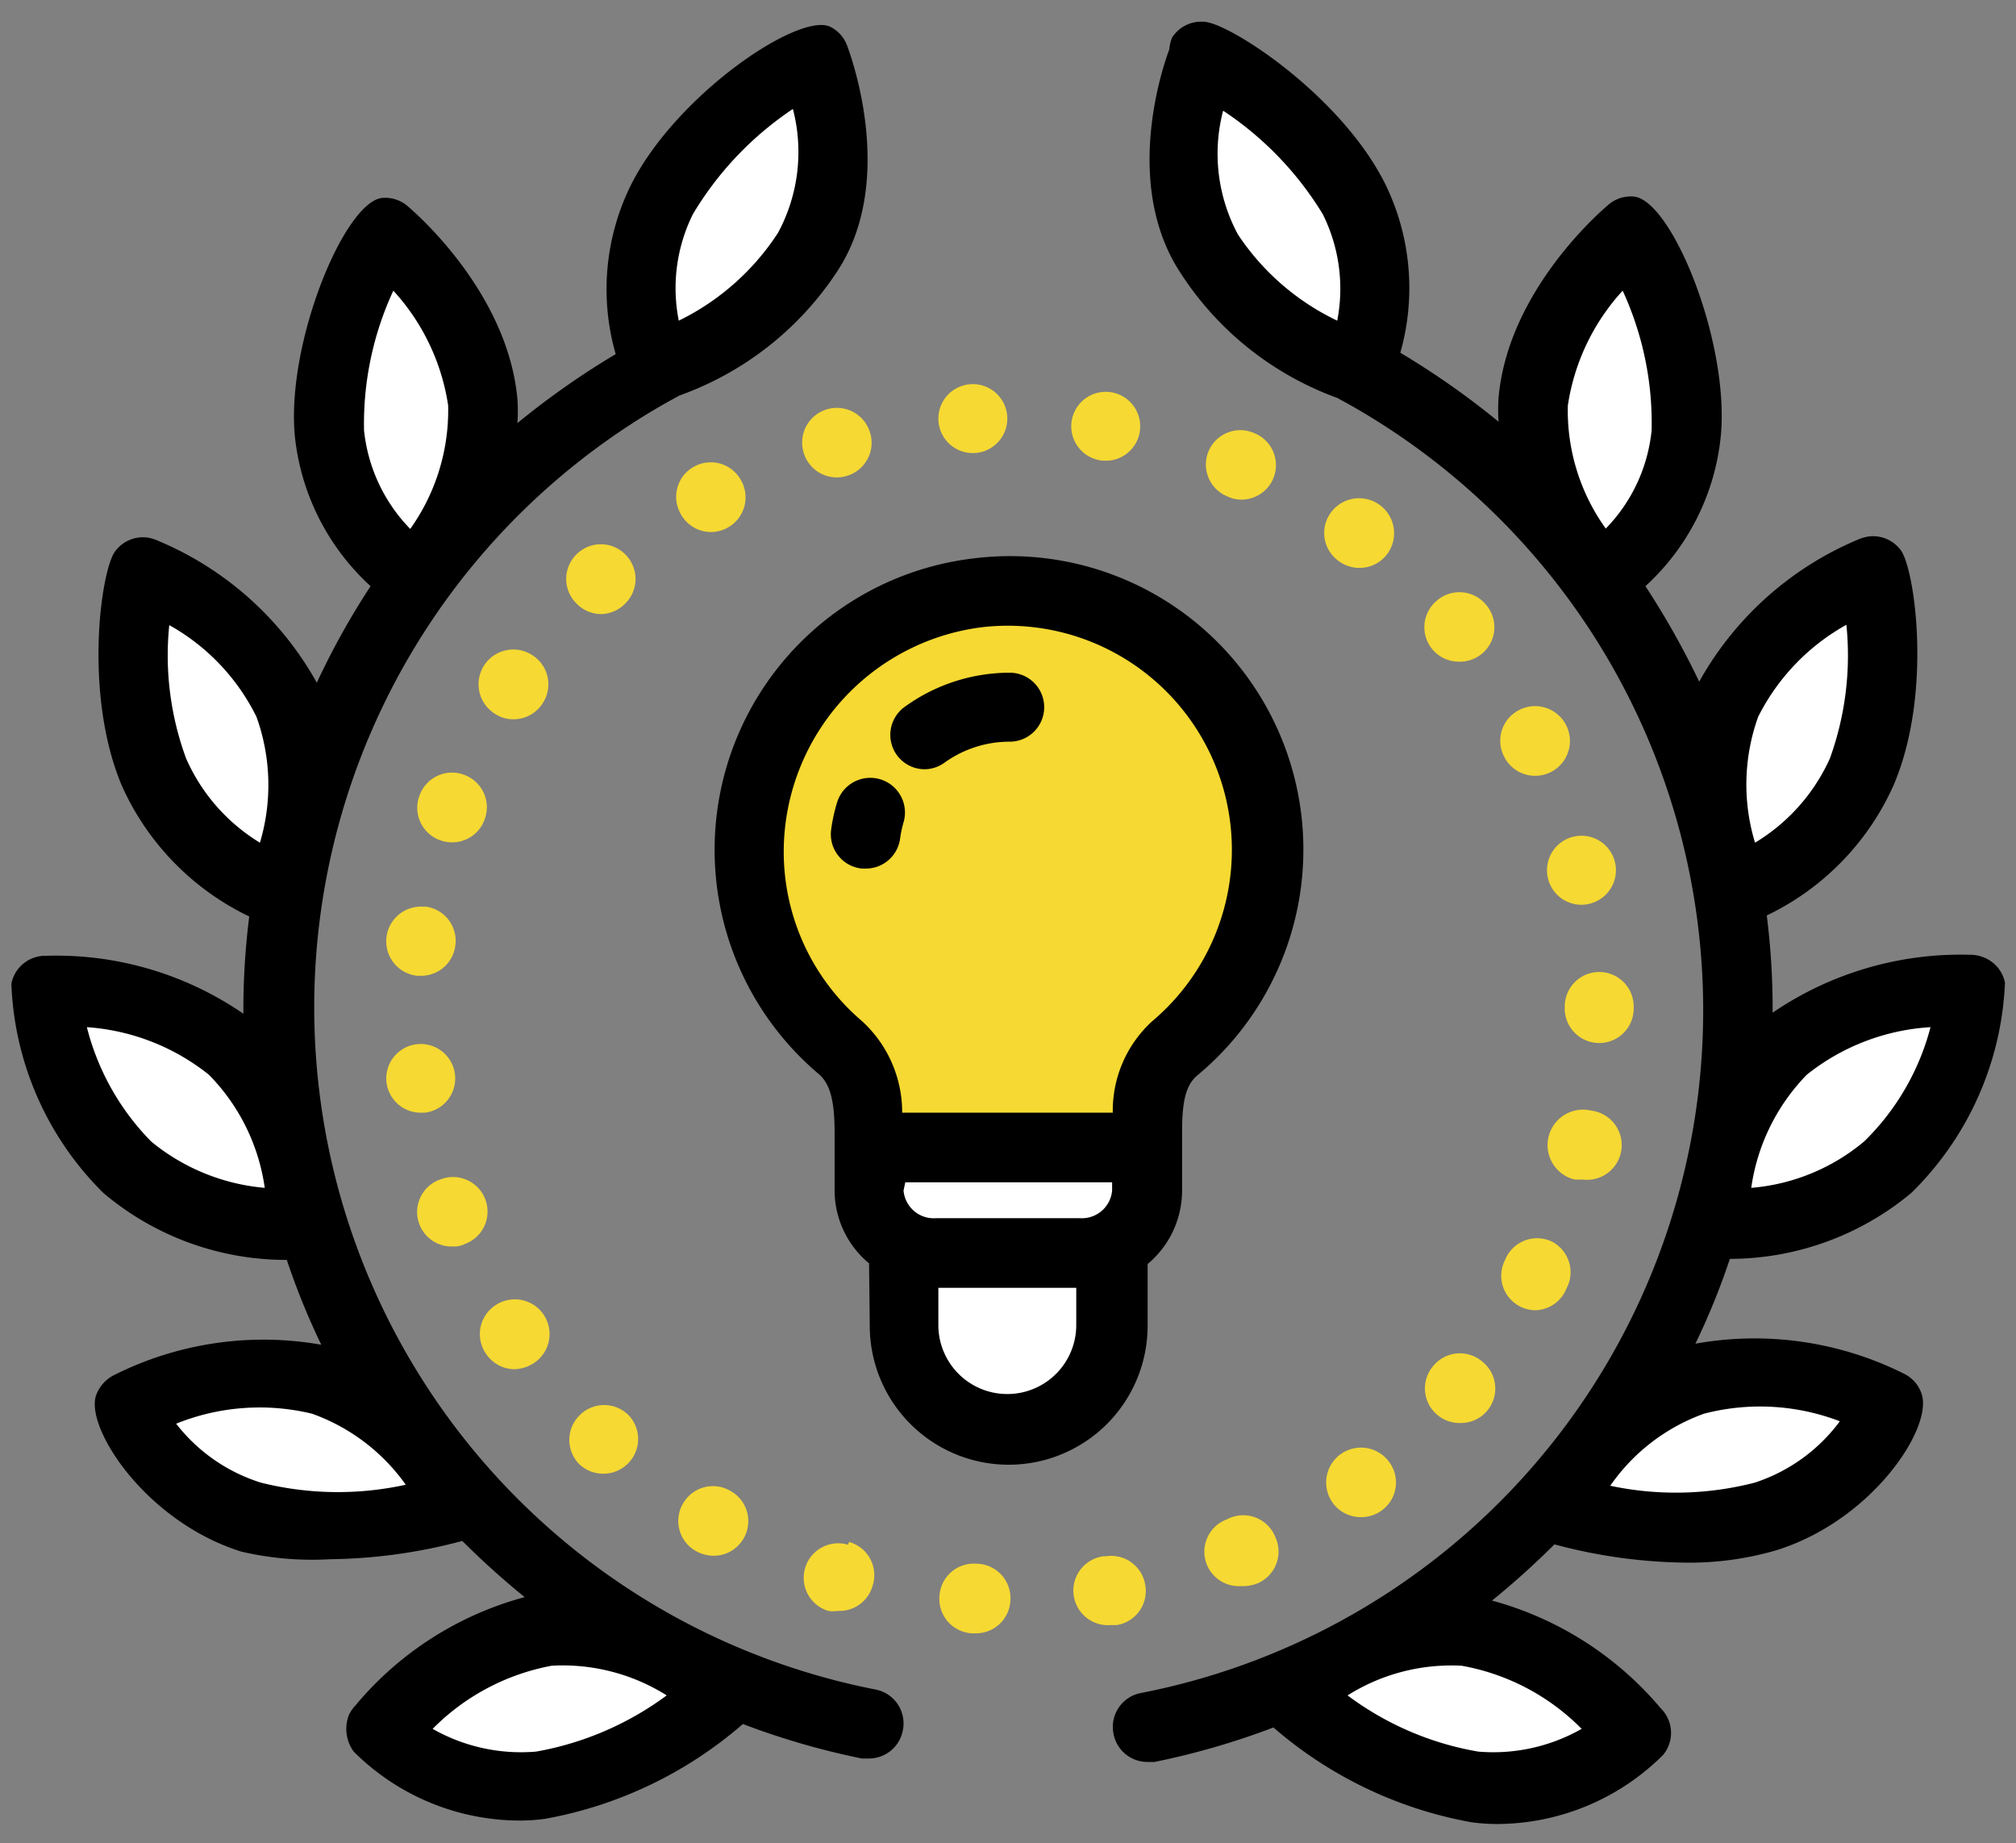 <svg xmlns="http://www.w3.org/2000/svg" viewBox="0 0 58.48 53.45"><rect x="0" y="0" width="58.48" height="53.45" fill="#808080" stroke="none"/><defs><style>.cls-1{fill:#f6d932;}.cls-2{fill:#fff;}.cls-3{fill:none;}</style></defs><title>Bespoke Award-Winning Technology</title><g id="Layer_2" data-name="Layer 2"><g id="Layer_1-2" data-name="Layer 1"><path d="M25.21,36.64a2.75,2.75,0,0,1-1-2.11V32.86c0-.95-.13-1.43-.47-1.72a8.51,8.51,0,0,1,4.54-14.95,8.51,8.51,0,0,1,6.45,15c-.32.27-.44.72-.44,1.62v1.74a2.78,2.78,0,0,1-1,2.11v1.79a4,4,0,0,1-8.06,0Z"/><path class="cls-1" d="M32.28,32.27a3.51,3.51,0,0,1,1.14-2.65,6.5,6.5,0,0,0-4.93-11.43,6.57,6.57,0,0,0-5.73,5.94A6.45,6.45,0,0,0,25,29.61a3.58,3.58,0,0,1,1.17,2.66Z"/><path d="M19.71,11.47h0l-.31.17A20.16,20.16,0,0,0,25.4,49a1,1,0,0,1,.79,1.18,1,1,0,0,1-1,.82L25,51a22,22,0,0,1-3.45-1,12,12,0,0,1-5.74,2.75,5.81,5.81,0,0,1-.72.05,6.84,6.84,0,0,1-4.83-2,1.12,1.12,0,0,1-.14-1.06,1.15,1.15,0,0,1,.2-.29,9.65,9.65,0,0,1,4.9-3.13,23.35,23.35,0,0,1-1.81-1.63,15.39,15.39,0,0,1-3.82.53A9.07,9.07,0,0,1,7,45c-2.75-.86-4.51-3.55-4.22-4.51a1.05,1.05,0,0,1,.51-.6h0A9.65,9.65,0,0,1,9.32,39a20.51,20.51,0,0,1-1-2.46A8.22,8.22,0,0,1,3,34.6,9,9,0,0,1,.33,28.53,1,1,0,0,1,1,27.77a1,1,0,0,1,.34-.05A9.58,9.58,0,0,1,7.06,29.4v-.15a21.51,21.51,0,0,1,.17-2.67A7.69,7.69,0,0,1,3.54,22.8h0c-1.12-2.64-.62-6.25-.2-6.81a1,1,0,0,1,.93-.4,1.15,1.15,0,0,1,.33.1A9.44,9.44,0,0,1,9.19,19.8,22.12,22.12,0,0,1,10.75,17a6.85,6.85,0,0,1-2.2-4.38C8.31,9.92,10,5.84,11.09,5.74a1,1,0,0,1,.77.27c.35.3,2.88,2.57,3.15,5.57a5.27,5.27,0,0,1,0,.69,23.36,23.36,0,0,1,2.85-2,6.81,6.81,0,0,1,.46-4.94c1.33-2.61,4.88-5,5.77-4.55a1,1,0,0,1,.5.59c.18.49,1.38,4-.33,6.54A9.16,9.16,0,0,1,19.71,11.47Z"/><path d="M55.44,34.6h0a8.24,8.24,0,0,1-5.26,1.91,20.56,20.56,0,0,1-1,2.46,9.69,9.69,0,0,1,6.07.88,1,1,0,0,1,.5.6c.3,1-1.46,3.65-4.22,4.51a9,9,0,0,1-2.62.36,15.3,15.3,0,0,1-3.82-.53,23.35,23.35,0,0,1-1.81,1.63,9.72,9.72,0,0,1,4.9,3.13,1,1,0,0,1,.06,1.35,6.85,6.85,0,0,1-4.84,2,5.78,5.78,0,0,1-.71-.05,12,12,0,0,1-5.75-2.75,22,22,0,0,1-3.45,1l-.19,0a1,1,0,0,1-1-.82,1,1,0,0,1,.8-1.18,20.17,20.17,0,0,0,6-37.39l-.31-.17h0a9.11,9.11,0,0,1-4.53-3.6c-1.69-2.54-.56-5.93-.34-6.51A1.11,1.11,0,0,1,34,1.09a1,1,0,0,1,.91-.46c.69,0,3.93,2.07,5.25,4.66a6.86,6.86,0,0,1,.46,4.94,23.36,23.36,0,0,1,2.85,2,5.27,5.27,0,0,1,0-.69c.26-3,2.8-5.27,3.15-5.57a1,1,0,0,1,.77-.27c1.1.1,2.77,4.18,2.53,6.91A6.8,6.8,0,0,1,47.73,17a23.45,23.45,0,0,1,1.56,2.77,9.47,9.47,0,0,1,4.58-4.11,1.26,1.26,0,0,1,.33-.1,1,1,0,0,1,.94.4c.41.56.92,4.17-.21,6.81a7.64,7.64,0,0,1-3.68,3.78,21.51,21.51,0,0,1,.17,2.67c0,.05,0,.1,0,.15a9.68,9.68,0,0,1,5.71-1.68,1,1,0,0,1,.34.05,1,1,0,0,1,.69.76A9.06,9.06,0,0,1,55.44,34.6Z"/><path class="cls-1" d="M32.05,45.14a1,1,0,0,1,1.17.82,1,1,0,0,1-.82,1.17h-.17a1,1,0,0,1-.18-2Z"/><polygon points="28.32 45.35 28.32 45.35 28.31 45.35 28.32 45.35"/><path class="cls-1" d="M28.31,45.35a1,1,0,0,1,1,1.07,1,1,0,0,1-1,.95H28.2a1,1,0,0,1-.95-1.06A1,1,0,0,1,28.31,45.35Z"/><path d="M26.23,20.51a5.2,5.2,0,0,1,3.06-1,1,1,0,1,1,0,2,3.24,3.24,0,0,0-1.88.6,1,1,0,0,1-.59.2,1,1,0,0,1-.81-.42A1,1,0,0,1,26.23,20.51Z"/><path d="M24.11,24.06a4.91,4.91,0,0,1,.17-.78,1,1,0,0,1,1.93.57,3.25,3.25,0,0,0-.1.47,1,1,0,0,1-1,.87H25A1,1,0,0,1,24.11,24.06Z"/><path class="cls-2" d="M26.21,34.53a.88.88,0,0,0,.94.8h4.18a.88.88,0,0,0,.93-.8v-.24h-6Z"/><path class="cls-2" d="M27.22,38.43a2,2,0,0,0,4,0V37.35h-4Z"/><path class="cls-1" d="M37,44.59a1,1,0,0,1-.52,1.33A1.14,1.14,0,0,1,36,46a1,1,0,0,1-.4-1.94A1,1,0,0,1,37,44.59Z"/><path class="cls-1" d="M35.06,13.08a1,1,0,0,1,1.32-.52A1,1,0,0,1,36,14.49a.92.92,0,0,1-.39-.09h0A1,1,0,0,1,35.06,13.08Z"/><path class="cls-1" d="M20.12,13.54a1,1,0,0,1,1.37.38,1,1,0,0,1-.36,1.37,1,1,0,0,1-.5.14,1,1,0,0,1-.87-.5A1,1,0,0,1,20.12,13.54Z"/><path class="cls-1" d="M21.19,43.24a1,1,0,0,1,.38,1.38,1,1,0,0,1-.88.5,1.09,1.09,0,0,1-.51-.14,1,1,0,0,1-.37-1.37A1,1,0,0,1,21.19,43.24Z"/><path class="cls-1" d="M24.63,44.72A1,1,0,0,1,25.31,46a1,1,0,0,1-1,.72.92.92,0,0,1-.28,0,1,1,0,1,1,.57-1.92Z"/><path class="cls-2" d="M23,3.16a9.57,9.57,0,0,0-2.9,3.05,4.83,4.83,0,0,0-.41,3.09,7.2,7.2,0,0,0,2.88-2.55A4.94,4.94,0,0,0,23,3.16Z"/><path class="cls-2" d="M11.41,8.43a9.17,9.17,0,0,0-.85,4.05,4.8,4.8,0,0,0,1.34,2.86A5.93,5.93,0,0,0,13,11.76,6.31,6.31,0,0,0,11.41,8.43Z"/><path class="cls-2" d="M7.44,20.79a6.17,6.17,0,0,0-2.53-2.66A8.65,8.65,0,0,0,5.4,22a5.41,5.41,0,0,0,2.14,2.44A5.84,5.84,0,0,0,7.44,20.79Z"/><path class="cls-2" d="M6.06,31.17a6.37,6.37,0,0,0-3.54-1.38,7.25,7.25,0,0,0,1.87,3.32,6,6,0,0,0,3.29,1.34A5.84,5.84,0,0,0,6.06,31.17Z"/><path class="cls-2" d="M9.05,41a6.47,6.47,0,0,0-3.94.29A5,5,0,0,0,7.57,43a9.2,9.2,0,0,0,4.2.06A5.67,5.67,0,0,0,9.05,41Z"/><path class="cls-2" d="M12.55,50.14a5.18,5.18,0,0,0,3,.66,9,9,0,0,0,3.79-1.63A5.66,5.66,0,0,0,16,48.31,6.54,6.54,0,0,0,12.55,50.14Z"/><path class="cls-1" d="M18.23,42.43a1,1,0,0,1-.74.31,1,1,0,0,1-.68-.27,1,1,0,0,1,0-1.42,1,1,0,0,1,1.43,0h0A1,1,0,0,1,18.23,42.43Z"/><path class="cls-1" d="M17.44,17.81a1,1,0,0,1-.72-.31,1,1,0,0,1,0-1.42h0a1,1,0,0,1,1.42,0,1,1,0,0,1,0,1.42A1,1,0,0,1,17.44,17.81Z"/><path class="cls-1" d="M11.21,31.38a1,1,0,1,1,1.12.89h-.11A1,1,0,0,1,11.21,31.38Z"/><path class="cls-1" d="M12.79,34.2a1,1,0,0,1,1.29.59,1,1,0,0,1-.6,1.29.67.67,0,0,1-.34.07,1,1,0,0,1-.35-1.95Z"/><path class="cls-1" d="M12.32,26.29a1,1,0,0,1,.89,1.12,1,1,0,0,1-1,.89H12.1a1,1,0,1,1,.22-2Z"/><path class="cls-1" d="M13.46,22.47a1,1,0,0,1,.6,1.29,1,1,0,0,1-.94.67,1.07,1.07,0,0,1-.35-.06,1,1,0,0,1-.6-1.3A1,1,0,0,1,13.46,22.47Z"/><path class="cls-1" d="M15.44,19a1,1,0,0,1,.3,1.4,1,1,0,0,1-.85.46.94.94,0,0,1-.55-.17A1,1,0,0,1,15.44,19Z"/><path class="cls-1" d="M15.49,39.53a1.09,1.09,0,0,1-.56.18,1,1,0,0,1-.84-.46,1,1,0,0,1,.29-1.4,1,1,0,1,1,1.11,1.68Z"/><path class="cls-1" d="M24.57,13.8a1,1,0,0,1-1.26-.68,1,1,0,1,1,1.93-.57A1,1,0,0,1,24.57,13.8Z"/><path class="cls-1" d="M28.25,13.14h-.06a1,1,0,1,1,.06,0Z"/><path class="cls-1" d="M32.16,13.36l-.17,0a1,1,0,1,1,.17,0Z"/><path class="cls-2" d="M52.41,31.17a5.88,5.88,0,0,0-1.61,3.28,5.84,5.84,0,0,0,3.28-1.35A7.16,7.16,0,0,0,56,29.79,6.36,6.36,0,0,0,52.41,31.17Z"/><path class="cls-2" d="M53.08,22a8.78,8.78,0,0,0,.48-3.88A6.28,6.28,0,0,0,51,20.79a5.8,5.8,0,0,0-.09,3.65A5.49,5.49,0,0,0,53.08,22Z"/><path class="cls-2" d="M47.91,12.48a9.17,9.17,0,0,0-.84-4.05,6.31,6.31,0,0,0-1.59,3.33,5.86,5.86,0,0,0,1.1,3.57A4.76,4.76,0,0,0,47.91,12.48Z"/><path class="cls-2" d="M38.37,6.21a9.55,9.55,0,0,0-2.89-3,4.94,4.94,0,0,0,.43,3.59A7.14,7.14,0,0,0,38.79,9.3,4.84,4.84,0,0,0,38.37,6.21Z"/><path class="cls-2" d="M46.71,43.09A9.16,9.16,0,0,0,50.9,43a5,5,0,0,0,2.47-1.78A6.46,6.46,0,0,0,49.43,41,5.62,5.62,0,0,0,46.71,43.09Z"/><path class="cls-2" d="M39.09,49.17a8.81,8.81,0,0,0,3.79,1.63,5.18,5.18,0,0,0,3-.66,6.49,6.49,0,0,0-3.48-1.83A5.65,5.65,0,0,0,39.09,49.17Z"/><path class="cls-1" d="M38.61,14.86a1,1,0,1,1,1.63,1.21,1,1,0,0,1-.82.4,1,1,0,0,1-.59-.2A1,1,0,0,1,38.61,14.86Z"/><path class="cls-1" d="M40.29,42.39a1,1,0,0,1-.2,1.41,1,1,0,0,1-.61.2,1,1,0,0,1-.81-.4,1,1,0,0,1,1.62-1.21Z"/><path class="cls-1" d="M41.68,17.42a1,1,0,0,1,1.42.11,1,1,0,0,1-.78,1.66,1,1,0,0,1-.64-1.77Z"/><path class="cls-1" d="M43,39.49a1,1,0,0,1-.66,1.78,1,1,0,0,1-.64-.23,1,1,0,0,1-.12-1.43A1,1,0,0,1,43,39.49Z"/><path class="cls-1" d="M47.39,29.18v.07a1,1,0,1,1-2,0v-.06a1,1,0,1,1,2,0Z"/><path class="cls-1" d="M45.9,26.24a1,1,0,0,1-1-.78,1,1,0,1,1,1.21.75A.93.93,0,0,1,45.9,26.24Z"/><path class="cls-1" d="M45.91,34.21l-.23,0a1,1,0,0,1,.48-2,1,1,0,0,1-.25,2Z"/><path class="cls-1" d="M44.55,38a1,1,0,0,1-.89-1.46h0A1,1,0,0,1,45,36a1,1,0,0,1,.44,1.37A1,1,0,0,1,44.55,38Z"/><path class="cls-1" d="M44.07,20.59a1,1,0,0,1,.92,1.8,1,1,0,0,1-.46.11,1,1,0,0,1-.89-.54A1,1,0,0,1,44.07,20.59Z"/><rect class="cls-3" width="58.48" height="53.45"/></g></g></svg>